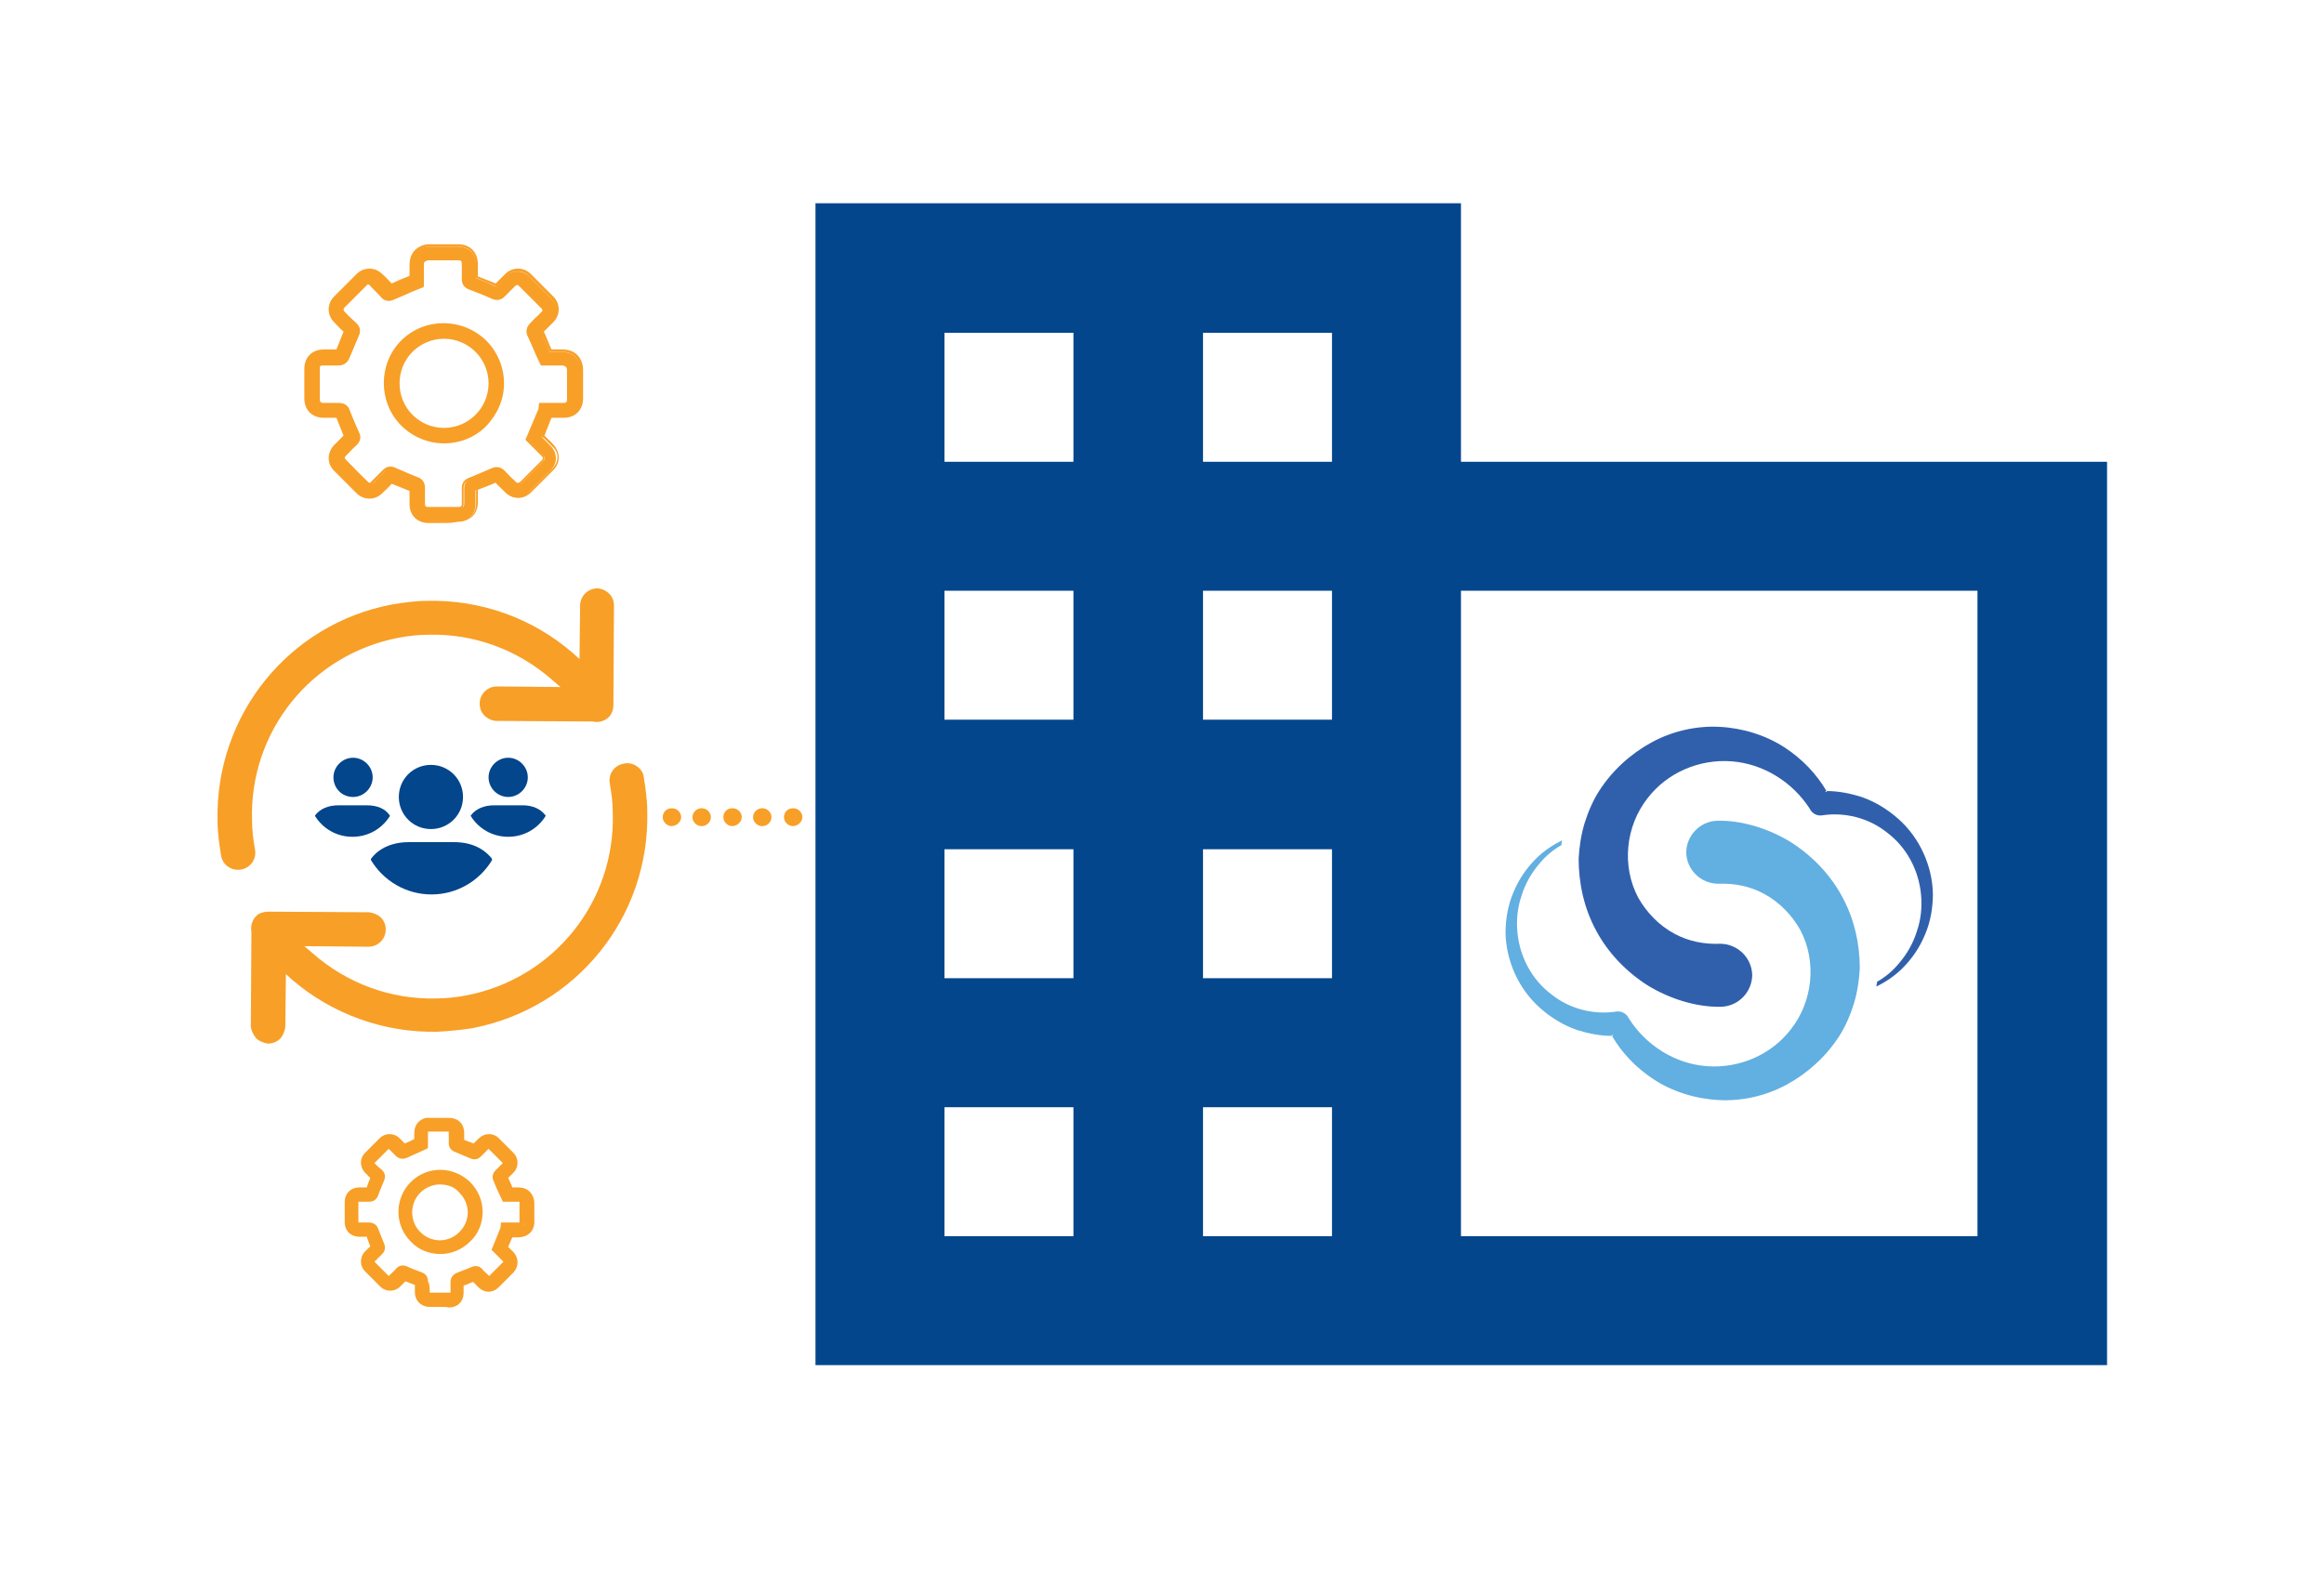 <?xml version="1.0" encoding="utf-8"?>
<!-- Generator: Adobe Illustrator 25.2.1, SVG Export Plug-In . SVG Version: 6.00 Build 0)  -->
<svg version="1.1" id="Layer_1" xmlns="http://www.w3.org/2000/svg" xmlns:xlink="http://www.w3.org/1999/xlink" x="0px" y="0px"
	 viewBox="0 0 391 264" style="enable-background:new 0 0 391 264;" xml:space="preserve">
<g>
	<g>
		<g>
			<g>
				<g>
					<path style="fill:#03468C;" d="M67.1,134.1c0-3,2.4-5.4,5.4-5.4c3,0,5.4,2.4,5.4,5.4c0,3-2.4,5.4-5.4,5.4
						C69.5,139.5,67.1,137.1,67.1,134.1z M76.4,141.7h-7.6c-2.8,0-5,1-6.3,2.7c-0.1,0.1-0.1,0.2-0.1,0.3c2.1,3.5,5.9,5.8,10.2,5.8
						c4.3,0,8.1-2.3,10.2-5.8c0-0.1-0.1-0.2-0.1-0.3C81.3,142.7,79.2,141.7,76.4,141.7z M85.5,134.1c1.8,0,3.3-1.5,3.3-3.3
						s-1.5-3.3-3.3-3.3s-3.3,1.5-3.3,3.3S83.7,134.1,85.5,134.1z M87.9,135.5h-4.7c-1.8,0-3.1,0.6-3.9,1.6c0,0-0.1,0.1-0.1,0.2
						c1.3,2.1,3.6,3.5,6.3,3.5s5-1.4,6.3-3.5c0-0.1,0-0.1-0.1-0.2C90.9,136.1,89.6,135.5,87.9,135.5z M59.4,134.1
						c1.8,0,3.3-1.5,3.3-3.3s-1.5-3.3-3.3-3.3c-1.8,0-3.3,1.5-3.3,3.3S57.5,134.1,59.4,134.1z M61.7,135.5h-4.7
						c-1.8,0-3.1,0.6-3.9,1.6c0,0-0.1,0.1-0.1,0.2c1.3,2.1,3.6,3.5,6.3,3.5c2.7,0,5-1.4,6.3-3.5c0-0.1,0-0.1-0.1-0.2
						C64.8,136.1,63.5,135.5,61.7,135.5z"/>
				</g>
			</g>
		</g>
	</g>
	<g>
		<g>
			<g>
				<path style="fill:#F89F27;" d="M74.6,87.7c-0.8,0-1.7,0-2.5,0c-1.8,0-3-1.2-3-3c0-0.9,0-1.7,0-2.3C68,82,66.9,81.5,65.9,81
					c-0.6,0.6-1.2,1.2-1.8,1.8c-1.1,1.1-2.8,1.1-3.9,0c-1.3-1.3-2.6-2.6-3.8-3.8c-1.1-1.1-1.1-2.8,0-3.9l0,0
					c0.6-0.6,1.1-1.1,1.7-1.7c-0.5-1.1-0.9-2.2-1.4-3.3c-0.8,0-1.6,0-2.3,0c-1.8,0-3-1.2-3-3c0-1.6,0-3.3,0-4.9c0-1.9,1.2-3,3.1-3.1
					c0.7,0,1.5,0,2.2,0c0.5-1.2,0.9-2.3,1.4-3.3c-0.6-0.6-1.2-1.2-1.8-1.8c-1.1-1.1-1.1-2.8,0-3.9c1.3-1.3,2.5-2.5,3.8-3.8
					c1.1-1.1,2.8-1.1,3.9,0c0.6,0.6,1.2,1.2,1.8,1.8c0.9-0.4,1.8-0.8,2.8-1.2l0.5-0.2c0,0,0-0.1,0-0.1c0-0.6,0-1.3,0-1.9
					c0-0.9,0.3-1.7,0.8-2.3c0.6-0.6,1.4-0.9,2.3-0.9c1,0,2.1,0,3.2,0c0.5,0,1.1,0,1.6,0c1.9,0,3.1,1.2,3.1,3.1l0,0.3
					c0,0.6,0,1.3,0,1.9c1.1,0.4,2.2,0.9,3.3,1.4c0.6-0.6,1.2-1.2,1.7-1.7c1.1-1.1,2.8-1.1,3.9,0c1.3,1.3,2.5,2.5,3.8,3.8
					c1.1,1.1,1.1,2.8,0,3.9c-0.2,0.2-0.5,0.5-0.7,0.7c-0.3,0.3-0.7,0.7-1,1c0.4,1,0.9,2,1.3,3l0.1,0.3c0,0,0.1,0,0.1,0
					c0.6,0,1.3,0,1.9,0c0.9,0,1.7,0.3,2.3,0.8c0.6,0.6,0.9,1.5,0.9,2.4c0,1,0,2.1,0,3.1c0,0.5,0,1.1,0,1.6c0,1.9-1.2,3.1-3.1,3.1
					l-2.1,0l-0.1,0.2l0,0l-1.3,3.1l0.1,0.1c0.5,0.5,1,1,1.5,1.5c1.1,1.2,1.1,2.8,0,4c-1.2,1.2-2.5,2.5-3.7,3.7c-1.2,1.2-2.9,1.2-4,0
					l-0.3-0.3c-0.5-0.5-0.9-0.9-1.4-1.4c-1.2,0.5-2.3,1-3.3,1.4c0,0.7,0,1.5,0,2.3c0,1.8-1.2,3-3,3C76.4,87.7,75.5,87.7,74.6,87.7z
					 M65.7,78.8c0.2,0,0.5,0.1,0.7,0.2c1.2,0.5,2.5,1.1,3.8,1.6c0.7,0.3,1.1,0.8,1.1,1.5c0,0.8,0,1.6,0,2.6c0,0.6,0.3,0.9,0.9,0.9
					c1.7,0,3.4,0,5,0c0.6,0,0.9-0.2,0.9-0.9c0-1,0-1.8,0-2.6c0-0.5,0.2-1.2,1-1.5c1-0.4,2.4-1,3.8-1.6c0.7-0.3,1.4-0.2,1.9,0.4
					c0.5,0.5,1.1,1.1,1.6,1.6l0.3,0.3c0.3,0.3,0.7,0.3,1,0c1.2-1.2,2.5-2.5,3.7-3.7c0.2-0.2,0.4-0.6,0-1c-0.5-0.5-1-1-1.5-1.5
					l-1.2-1.2l2.1-5.1l0.1-0.8l3.8,0c0.7,0,1-0.2,1-1c0-0.5,0-1.1,0-1.6c0-1,0-2.1,0-3.2c0-0.3-0.1-0.6-0.3-0.8
					c-0.2-0.2-0.4-0.3-0.7-0.2c-0.7,0-1.4,0-2,0c-0.3,0-0.5,0-0.7,0l-0.7,0l-0.7-1.6c-0.5-1.2-1-2.3-1.5-3.4c-0.2-0.6,0-1.3,0.3-1.6
					c0.4-0.5,0.9-0.9,1.3-1.3c0.2-0.2,0.5-0.5,0.7-0.7c0.3-0.3,0.3-0.6,0-0.9c-1.3-1.3-2.5-2.5-3.8-3.8c-0.3-0.3-0.6-0.3-0.9,0
					c-0.7,0.7-1.3,1.3-2,2c-0.3,0.4-0.9,0.7-1.8,0.3c-1.3-0.6-2.6-1.1-3.9-1.6c-0.9-0.3-1-1-1-1.5c0-0.8,0-1.5,0-2.3l0-0.3
					c0-0.8-0.2-1-1-1c-0.5,0-1,0-1.6,0c-1.1,0-2.2,0-3.2,0c-0.3,0-0.6,0.1-0.7,0.3c-0.2,0.2-0.2,0.4-0.2,0.7c0,0.7,0,1.4,0,2
					c0,0.3,0,0.5,0,0.8l0,0.7l-1.8,0.8c-1,0.4-2,0.9-3,1.3c-0.7,0.3-1.4,0.2-1.9-0.3c-0.6-0.7-1.3-1.3-1.9-2c-0.3-0.3-0.6-0.3-0.9,0
					c-1.3,1.3-2.5,2.5-3.8,3.8c-0.3,0.3-0.3,0.6,0,0.9c0.6,0.7,1.3,1.3,2,2c0.6,0.5,0.7,1.2,0.4,1.9c-0.5,1.2-1,2.4-1.6,3.8
					c-0.2,0.5-0.6,1.1-1.6,1c-0.8,0-1.7,0-2.5,0c-0.7,0-0.9,0.2-0.9,0.9c0,1.6,0,3.3,0,4.9c0,0.7,0.2,0.9,0.9,0.9c0.8,0,1.7,0,2.6,0
					c0.5,0,1.2,0.2,1.5,1.1c0.5,1.3,1,2.5,1.6,3.8c0.3,0.7,0.2,1.3-0.3,1.8c-0.7,0.6-1.3,1.3-1.9,1.9l0,0c-0.3,0.3-0.3,0.6,0,0.9
					c1.3,1.3,2.5,2.6,3.8,3.8c0.3,0.3,0.6,0.3,0.9,0c0.7-0.7,1.3-1.3,2-2C64.9,79,65.3,78.8,65.7,78.8z M91,55.3
					C91,55.3,91,55.3,91,55.3C91,55.3,91,55.3,91,55.3z M74.7,74.4C74.7,74.4,74.7,74.4,74.7,74.4c-2.6,0-5.1-1-7-2.9
					c-3.8-3.8-3.8-10.1,0-14c3.8-3.8,10.1-3.8,13.9,0c1.9,1.9,2.9,4.4,2.9,7c0,2.6-1,5.1-2.9,7C79.8,73.4,77.3,74.4,74.7,74.4z
					 M74.7,56.8c-2,0-3.9,0.7-5.4,2.2c-3,3-3,7.9,0,11c1.5,1.5,3.4,2.3,5.5,2.3c0,0,0,0,0,0c2.1,0,4-0.8,5.5-2.3
					c1.5-1.5,2.3-3.4,2.3-5.5c0-2.1-0.8-4-2.3-5.5l0,0C78.6,57.5,76.7,56.8,74.7,56.8z"/>
				<path style="fill:#F89F27;" d="M74.6,88c-0.8,0-1.7,0-2.5,0c-1.9,0-3.2-1.3-3.2-3.2c0-0.8,0-1.5,0-2.2c-1-0.4-2-0.8-3-1.2
					c-0.5,0.6-1.1,1.1-1.6,1.6c-1.2,1.2-3.1,1.2-4.3,0c-1.3-1.3-2.6-2.6-3.8-3.8c-1.2-1.2-1.2-3,0-4.3l0,0c0.5-0.5,1.1-1.1,1.6-1.6
					c-0.4-1-0.8-2-1.2-3c-0.8,0-1.5,0-2.1,0c-2,0-3.3-1.3-3.3-3.3c0-1.6,0-3.3,0-4.9c0-2,1.3-3.3,3.3-3.3c0.7,0,1.4,0,2.1,0
					c0.4-1,0.8-2,1.2-3c-0.6-0.5-1.1-1.1-1.6-1.6c-1.2-1.2-1.2-3.1,0-4.3c1.3-1.3,2.5-2.5,3.8-3.8c1.2-1.2,3.1-1.2,4.3,0
					c0.6,0.5,1.1,1.1,1.6,1.6c0.9-0.4,1.7-0.8,2.6-1.1l0.4-0.2c0-0.6,0-1.2,0-1.8c0-1,0.3-1.9,0.9-2.5c0.7-0.7,1.6-1,2.5-1
					c1,0,2.1,0,3.1,0c0.5,0,1.1,0,1.6,0c2.1,0,3.4,1.3,3.4,3.4l0,0.3c0,0.6,0,1.2,0,1.7c1,0.4,2,0.8,3,1.2c0.5-0.5,1.1-1.1,1.6-1.6
					c1.2-1.2,3.1-1.2,4.3,0c1.3,1.3,2.5,2.5,3.8,3.8c1.2,1.2,1.2,3.1,0,4.3c-0.2,0.2-0.5,0.5-0.7,0.7c-0.3,0.3-0.6,0.6-0.9,0.9
					c0.4,0.8,0.7,1.7,1.1,2.6l0.2,0.4c0.6,0,1.2,0,1.8,0c1,0,1.9,0.3,2.5,0.9c0.7,0.7,1,1.6,1,2.6c0,1,0,2,0,3c0,0.6,0,1.1,0,1.7
					c0,2-1.3,3.3-3.3,3.3l-2,0l-0.1,0.2l0,0l-1.1,2.8l0.1,0.1c0.5,0.5,1,0.9,1.4,1.4c1.2,1.3,1.2,3.1,0,4.3
					c-1.2,1.2-2.5,2.5-3.7,3.7c-1.3,1.3-3.1,1.3-4.4,0l-0.3-0.3c-0.4-0.4-0.9-0.8-1.3-1.3c-1.1,0.5-2.2,0.9-3,1.2c0,0.7,0,1.4,0,2.1
					c0,2-1.3,3.2-3.2,3.2C76.4,88,75.5,88,74.6,88z M65.8,80.8l0.2,0.1c1.1,0.5,2.2,0.9,3.3,1.4l0.2,0.1l0,0.2c0,0.7,0,1.4,0,2.3
					c0,1.6,1.1,2.7,2.7,2.7c1.7,0,3.4,0,5.1,0c1.7,0,2.7-1.1,2.8-2.8c0-0.8,0-1.6,0-2.3l0-0.2l0.2-0.1c0.8-0.3,2-0.8,3.3-1.4
					l0.2-0.1l0.1,0.1c0.5,0.5,0.9,0.9,1.4,1.4l0.3,0.3c1.1,1.1,2.6,1.1,3.7,0c1.2-1.2,2.5-2.5,3.7-3.7c1-1.1,1.1-2.6,0-3.6
					c-0.5-0.5-1-1-1.4-1.4L91,73.4l1.4-3.5l0,0l0.1-0.2l2.3,0c1.8,0,2.8-1.1,2.8-2.8c0-0.5,0-1.1,0-1.6c0-1.1,0-2.1,0-3.1
					c0-0.9-0.3-1.6-0.8-2.2c-0.6-0.5-1.3-0.8-2.1-0.8c-0.7,0-1.3,0-1.9,0l-0.2,0l-0.1-0.1l-0.3-0.6c-0.4-0.9-0.8-1.8-1.2-2.7
					l-0.1-0.2l0.1-0.1c0.3-0.3,0.7-0.7,1-1c0.2-0.2,0.5-0.5,0.7-0.7c1-1,1-2.6,0-3.6c-1.3-1.3-2.5-2.5-3.8-3.8c-1-1-2.6-1-3.6,0
					c-0.6,0.6-1.2,1.2-1.7,1.7l-0.1,0.1l-0.2-0.1c-1.1-0.5-2.2-0.9-3.3-1.4L80,46.8l0-0.2c0-0.6,0-1.3,0-1.9l0-0.3
					c0-1.8-1.1-2.9-2.9-2.9c-0.5,0-1.1,0-1.6,0c-1,0-2.1,0-3.2,0c-0.8,0-1.6,0.3-2.2,0.8c-0.5,0.6-0.8,1.3-0.8,2.1
					c0,0.6,0,1.3,0,1.9l0,0.3L68.7,47c-1,0.4-1.9,0.8-2.8,1.2l-0.2,0.1l-0.1-0.1c-0.6-0.6-1.2-1.2-1.8-1.8c-1-1-2.6-1-3.5,0
					c-1.3,1.3-2.5,2.5-3.8,3.8c-1,1-1,2.6,0,3.6c0.6,0.6,1.2,1.2,1.8,1.7l0.1,0.1l-0.1,0.2c-0.5,1-0.9,2.1-1.3,3.3L57,59.2l-0.2,0
					c-0.7,0-1.5,0-2.2,0c-1.8,0-2.8,1.1-2.8,2.8c0,1.6,0,3.3,0,4.9c0,1.7,1.1,2.8,2.8,2.8c0.7,0,1.5,0,2.3,0l0.2,0l0.1,0.2
					c0.4,1.1,0.9,2.2,1.3,3.3l0.1,0.2l-0.1,0.1c-0.6,0.6-1.1,1.1-1.7,1.7l0,0c-1,1-1,2.5,0,3.6c1.3,1.3,2.6,2.6,3.8,3.8
					c1,1,2.5,1,3.5,0c0.6-0.6,1.2-1.2,1.8-1.8L65.8,80.8z M92.8,59L92.8,59L92.8,59L92.8,59z M74.6,85.8c-0.8,0-1.6,0-2.5,0
					c-0.7,0-1.1-0.4-1.1-1.1c0-1,0-1.9,0-2.7c0-0.6-0.3-1.1-0.9-1.3c-1.3-0.5-2.6-1-3.8-1.6c-0.6-0.3-1.1-0.2-1.6,0.3
					c-0.7,0.7-1.3,1.3-2,2c-0.4,0.4-0.9,0.4-1.2,0c-1.3-1.3-2.6-2.5-3.8-3.8c-0.4-0.4-0.4-0.9,0-1.2l0,0c0.6-0.7,1.3-1.3,2-1.9
					c0.5-0.4,0.5-0.9,0.3-1.6c-0.6-1.3-1.1-2.5-1.6-3.8c-0.2-0.6-0.7-0.9-1.3-0.9c-0.9,0-1.9,0-2.6,0c-0.8,0-1.1-0.3-1.2-1.2
					c0-1.6,0-3.3,0-4.9c0-0.8,0.3-1.2,1.2-1.2c0.9,0,1.7,0,2.6,0c0.6,0,1.1-0.3,1.3-0.9c0.5-1.4,1-2.6,1.6-3.8
					c0.3-0.6,0.2-1.1-0.3-1.6c-0.7-0.6-1.3-1.3-2-2c-0.4-0.4-0.4-0.9,0-1.3c1.3-1.3,2.5-2.5,3.8-3.8c0.4-0.4,0.9-0.4,1.2,0
					c0.7,0.6,1.3,1.3,2,2c0.5,0.5,1,0.6,1.7,0.3c1-0.4,1.9-0.9,2.9-1.3l1.7-0.7l0-0.5c0-0.2,0-0.5,0-0.8c0-0.6,0-1.3,0-2
					c0-0.4,0.1-0.7,0.3-0.9c0.2-0.2,0.6-0.3,0.9-0.3c1.1,0,2.2,0,3.2,0c0.5,0,1.1,0,1.6,0c0.9,0,1.2,0.3,1.2,1.2l0,0.3
					c0,0.8,0,1.5,0,2.3c0,0.6,0.3,1,0.9,1.3c1.3,0.5,2.6,1,3.9,1.6c0.6,0.3,1.1,0.2,1.5-0.3c0.6-0.7,1.3-1.3,1.9-1.9l0.1-0.1
					c0.4-0.4,0.9-0.4,1.3,0c1.3,1.3,2.5,2.5,3.8,3.8c0.4,0.4,0.4,0.9,0,1.3c-0.2,0.2-0.4,0.4-0.6,0.6l-0.1,0.1
					c-0.4,0.4-0.8,0.8-1.3,1.3c-0.3,0.3-0.5,0.9-0.3,1.4c0.5,1.1,1,2.3,1.5,3.4l0.6,1.4l0.5,0l0.7,0c0.6,0,1.3,0,2,0
					c0.4,0,0.7,0.1,0.9,0.3c0.2,0.2,0.4,0.6,0.3,1c0,1.1,0,2.1,0,3.1l0,0.2c0,0.5,0,0.9,0,1.4c0,0.9-0.3,1.2-1.2,1.2l-3.6,0
					l-0.1,0.7l-2.1,5l1.1,1.1c0.5,0.5,0.9,0.9,1.4,1.4c0.4,0.4,0.4,0.9,0,1.3c-1.2,1.2-2.5,2.5-3.7,3.7c-0.4,0.4-0.9,0.4-1.4,0
					l-0.3-0.3c-0.6-0.6-1.1-1.1-1.6-1.6c-0.5-0.5-1-0.6-1.6-0.3c-1.4,0.6-2.8,1.2-3.8,1.6c-0.6,0.2-0.9,0.7-0.9,1.3
					c0,0.8,0,1.7,0,2.7c0,0.8-0.4,1.1-1.1,1.1C76.3,85.8,75.5,85.8,74.6,85.8z M65.7,78.5c0.3,0,0.6,0.1,0.8,0.2
					c1.2,0.5,2.5,1.1,3.8,1.6c0.8,0.3,1.2,0.9,1.2,1.8c0,0.8,0,1.6,0,2.6c0,0.5,0.1,0.6,0.6,0.6c1.7,0,3.3,0,5,0
					c0.5,0,0.6-0.1,0.6-0.6c0-1,0-1.8,0-2.6c0-0.8,0.4-1.4,1.2-1.7c1-0.4,2.4-1,3.8-1.6c0.8-0.4,1.6-0.2,2.2,0.4
					c0.5,0.5,1,1.1,1.6,1.6l0.3,0.3c0.2,0.2,0.4,0.2,0.7,0c1.2-1.2,2.5-2.5,3.7-3.7c0.2-0.2,0.2-0.4,0-0.6c-0.5-0.5-1-1-1.4-1.4
					l-1.4-1.4l2.2-5.2l0.1-1l4,0c0.6,0,0.7-0.1,0.7-0.7c0-0.5,0-0.9,0-1.4l0-0.2c0-1.1,0-2.1,0-3.2c0-0.3-0.1-0.5-0.2-0.6
					c-0.2-0.1-0.4-0.2-0.5-0.2c-0.7,0-1.4,0-2.1,0l-0.7,0l-0.9,0l-0.8-1.7c-0.5-1.2-1-2.3-1.5-3.4c-0.3-0.7,0-1.5,0.4-1.9
					c0.4-0.4,0.8-0.9,1.3-1.3l0.1-0.1c0.2-0.2,0.4-0.4,0.6-0.6c0.3-0.3,0.1-0.5,0-0.6c-1.3-1.3-2.5-2.5-3.8-3.8
					c-0.2-0.2-0.4-0.2-0.6,0L86.8,48c-0.6,0.6-1.3,1.3-1.9,1.9c-0.6,0.6-1.3,0.7-2.1,0.4c-1.3-0.6-2.6-1.1-3.9-1.6
					c-0.8-0.3-1.2-0.9-1.2-1.7c0-0.7,0-1.5,0-2.2l0-0.3c0-0.6-0.1-0.7-0.7-0.7c-0.5,0-1,0-1.6,0c-1.1,0-2.2,0-3.3,0
					c-0.2,0-0.4,0.1-0.6,0.2c-0.2,0.2-0.2,0.4-0.2,0.5c0,0.7,0,1.4,0,2.1c0,0.3,0,0.5,0,0.8l0,0.9l-2,0.8c-1.1,0.5-2,0.9-3,1.3
					c-0.8,0.4-1.6,0.3-2.2-0.4c-0.6-0.7-1.3-1.3-1.9-2c-0.2-0.2-0.4-0.2-0.5,0c-1.3,1.3-2.5,2.5-3.8,3.8c-0.2,0.2-0.2,0.4,0,0.6
					c0.6,0.7,1.3,1.3,2,1.9c0.6,0.6,0.8,1.4,0.4,2.2c-0.5,1.2-1,2.4-1.6,3.8c-0.3,0.8-0.9,1.2-1.8,1.2c-0.8,0-1.7,0-2.5,0
					c-0.6,0-0.7,0.1-0.7,0.7c0,1.6,0,3.3,0,4.9c0,0.5,0.1,0.7,0.7,0.7c0.7,0,1.7,0,2.6,0c0.8,0,1.5,0.4,1.8,1.2
					c0.5,1.3,1,2.5,1.6,3.8c0.4,0.8,0.2,1.5-0.4,2.1c-0.7,0.6-1.3,1.3-1.9,1.9l0,0c-0.1,0.1-0.2,0.3,0,0.5c1.3,1.3,2.5,2.6,3.8,3.8
					c0.2,0.2,0.4,0.2,0.5,0c0.7-0.7,1.3-1.3,2-2C64.8,78.7,65.2,78.5,65.7,78.5z M74.7,74.6L74.7,74.6c-2.7,0-5.3-1.1-7.2-3
					c-3.9-3.9-3.9-10.4,0-14.3c3.9-3.9,10.3-3.9,14.3,0c1.9,1.9,3,4.5,3,7.2c0,2.7-1.1,5.2-3,7.2C79.9,73.6,77.4,74.6,74.7,74.6z
					 M74.7,54.9c-2.5,0-4.9,0.9-6.8,2.8c-3.8,3.8-3.8,9.9,0,13.6c1.8,1.8,4.2,2.8,6.8,2.8l0,0.2v-0.2c2.6,0,5-1,6.8-2.8
					c1.8-1.8,2.8-4.2,2.8-6.8c0-2.6-1-5-2.8-6.8C79.6,55.8,77.1,54.9,74.7,54.9z M74.7,72.5c-2.1,0-4.2-0.8-5.7-2.4
					c-3.1-3.1-3.1-8.2,0-11.3c1.5-1.5,3.5-2.3,5.6-2.3c2.1,0,4.1,0.8,5.7,2.3c1.5,1.5,2.4,3.5,2.4,5.7c0,2.1-0.8,4.1-2.3,5.7
					C78.8,71.7,76.8,72.5,74.7,72.5z M74.7,57c-2,0-3.9,0.8-5.3,2.2c-2.9,2.9-2.9,7.7,0,10.6c1.4,1.4,3.3,2.2,5.3,2.2
					c2,0,3.9-0.8,5.3-2.2c1.4-1.4,2.2-3.3,2.2-5.3c0-2-0.8-3.9-2.2-5.3C78.6,57.8,76.7,57,74.7,57z M90.8,55.4l0.5-0.2l0,0
					L90.8,55.4z"/>
			</g>
		</g>
	</g>
	<path style="fill:#F89F27;" d="M43.1,174.7c0.5,0.5,1.3,0.8,2,0.9c0.7,0,1.5-0.3,2-0.8c0.5-0.5,0.8-1.3,0.9-2l0.1-8.9l1.1,1
		c6.8,5.8,15.5,8.9,24.4,8.7c2-0.1,4-0.3,5.9-0.6c17.5-3.4,29.8-18.7,29.4-36.4c0-2-0.3-4-0.6-5.9c-0.1-0.8-0.6-1.4-1.2-1.8
		c-0.6-0.4-1.4-0.6-2.2-0.4c-1.6,0.3-2.6,1.8-2.3,3.4c0.3,1.6,0.5,3.3,0.5,5c0.4,14.9-10,27.8-24.7,30.6c-1.6,0.3-3.3,0.5-5,0.5
		c0,0,0,0,0,0c-7.6,0.2-15-2.5-20.8-7.6l-1.4-1.2l10.8,0.1c1.6,0,2.9-1.3,2.9-2.9c0-0.8-0.3-1.5-0.8-2c-0.5-0.5-1.3-0.8-2-0.9
		l-16.8-0.1l0,0c0,0,0,0-0.1,0c-0.8,0-1.3,0.2-1.7,0.4c-1,0.7-1.4,1.9-1.2,3l0,0.1l-0.1,15.9C42.3,173.4,42.6,174.1,43.1,174.7z"/>
	<g>
		<g>
			<g>
				<path style="fill:#03468C;" d="M245.8,77.7V34.2H137.2v195.5h217.3V77.7H245.8z M180.6,208h-21.7v-21.7h21.7V208z M180.6,164.6
					h-21.7v-21.7h21.7V164.6z M180.6,121.1h-21.7V99.4h21.7V121.1z M180.6,77.7h-21.7V56h21.7V77.7z M224.1,208h-21.7v-21.7h21.7
					V208z M224.1,164.6h-21.7v-21.7h21.7V164.6z M224.1,121.1h-21.7V99.4h21.7V121.1z M224.1,77.7h-21.7V56h21.7V77.7z M332.7,208
					h-86.9v-13.5h0v-82.4h0V99.4h86.9V208z"/>
			</g>
		</g>
	</g>
	<g>
		<path style="fill:#62AFE1;" d="M310,151c-2-3.8-5.1-7-8.7-9.3c-3.6-2.2-8.1-3.7-12.4-3.6c-2.9,0.1-5.2,2.5-5.2,5.4
			c0.1,2.9,2.5,5.2,5.4,5.2c2.7-0.1,5.3,0.4,7.7,1.7c2.6,1.4,4.7,3.6,6.1,6.1c2.8,5.3,2.1,12-1.6,16.7c-3.3,4.3-8.7,6.6-14.1,6.2
			c-5.4-0.4-10.3-3.5-13.2-8.1l-0.1-0.2c-0.4-0.6-1.1-1-1.9-0.9c-3.8,0.6-7.9-0.4-11-2.9c-3.2-2.4-5.3-6.2-5.7-10.4
			c-0.2-2.1,0-4.2,0.7-6.2c0.6-2,1.7-3.9,3.1-5.5c1-1.2,2.2-2.2,3.6-3c0-0.3,0.1-0.5,0.1-0.8c-1.6,0.8-3.1,1.8-4.4,3.1
			c-1.6,1.6-2.9,3.5-3.8,5.7c-0.9,2.1-1.3,4.5-1.3,6.8c0.1,4.7,2.2,9.4,5.8,12.6c1.8,1.6,3.9,2.9,6.2,3.7c1.9,0.6,3.9,1,5.9,1
			c-0.2-0.4,0.5,0,0,0c1.7,2.9,4.1,5.4,7,7.3c3.2,2.1,7.1,3.3,11,3.5c3.9,0.2,7.9-0.7,11.4-2.6c3.5-1.9,6.6-4.7,8.8-8.1
			c1.1-1.7,1.9-3.6,2.5-5.5c0.6-2,0.9-4,1-6C312.9,158.9,312,154.7,310,151C308,147.3,312,154.7,310,151
			C308,147.3,312,154.7,310,151z"/>
		<path style="fill:#3060AC;" d="M268.5,156.5c2,3.8,5.1,7,8.7,9.3c3.6,2.2,8.1,3.7,12.4,3.6c2.9-0.1,5.2-2.5,5.2-5.4
			c-0.1-2.9-2.5-5.2-5.4-5.2c-2.7,0.1-5.3-0.4-7.7-1.7c-2.6-1.4-4.7-3.6-6.1-6.1c-2.8-5.3-2.1-12,1.6-16.7c3.3-4.3,8.7-6.6,14.1-6.2
			c5.4,0.4,10.3,3.5,13.2,8l0.1,0.2c0.4,0.6,1.1,1,1.9,0.9c3.8-0.6,7.9,0.4,11,2.9c3.2,2.4,5.3,6.2,5.7,10.4c0.2,2.1,0,4.2-0.7,6.2
			c-0.6,2-1.7,3.9-3.1,5.5c-1,1.2-2.2,2.2-3.6,3c0,0.3-0.1,0.5-0.1,0.8c1.6-0.8,3.1-1.8,4.4-3.1c1.6-1.6,2.9-3.5,3.8-5.7
			c0.9-2.1,1.3-4.5,1.3-6.8c-0.1-4.7-2.2-9.4-5.8-12.6c-1.8-1.6-3.9-2.9-6.2-3.7c-1.9-0.6-3.9-1-5.9-1c0.2,0.4-0.5,0,0,0
			c-1.7-2.9-4.1-5.4-7-7.3c-3.2-2.1-7.1-3.3-11-3.5c-3.9-0.2-7.9,0.7-11.4,2.6c-3.5,1.9-6.6,4.7-8.8,8.1c-1.1,1.7-1.9,3.6-2.5,5.5
			c-0.6,2-0.9,4-1,6C265.6,148.6,266.5,152.8,268.5,156.5C270.5,160.2,266.5,152.8,268.5,156.5C270.5,160.2,266.5,152.8,268.5,156.5
			z"/>
	</g>
	<path style="fill:#F89F27;" d="M103.2,118.6l0-0.1l0.1-16.6c0-0.8-0.3-1.5-0.8-2c-0.5-0.5-1.3-0.9-2-0.9c-1.6,0-2.9,1.3-2.9,2.9
		l-0.1,9l-1.1-1c-6.8-5.9-15.5-9-24.5-8.8c0,0,0,0,0,0c-2,0-4,0.3-5.9,0.6c-17.5,3.3-29.8,18.7-29.4,36.4c0,2,0.3,4,0.6,5.9
		c0.3,1.6,1.8,2.6,3.4,2.3c1.6-0.3,2.6-1.8,2.3-3.4c-0.3-1.6-0.5-3.3-0.5-5c-0.4-14.9,10-27.8,24.7-30.6c1.6-0.3,3.3-0.5,5-0.5
		c0,0,0,0,0,0c7.6-0.2,15,2.5,20.8,7.6l1.4,1.2l-10.7-0.1c-1.6,0-2.9,1.3-2.9,2.9c0,0.8,0.3,1.5,0.8,2c0.5,0.5,1.3,0.9,2,0.9
		l16.2,0.1c0.9,0.2,1.7,0,2.3-0.4C102.8,120.5,103.2,119.6,103.2,118.6z"/>
	<g>
		<g>
			<g>
				<path style="fill:#F89F27;" d="M74,219.4c-0.6,0-1.1,0-1.7,0c-1.2,0-2-0.8-2-2c0-0.6,0-1.1,0-1.6c-0.7-0.3-1.5-0.6-2.2-0.9
					c-0.4,0.4-0.8,0.8-1.2,1.2c-0.7,0.7-1.9,0.7-2.6,0c-0.9-0.8-1.7-1.7-2.6-2.6c-0.7-0.7-0.7-1.9,0-2.6l0,0
					c0.4-0.4,0.8-0.8,1.1-1.1c-0.3-0.7-0.6-1.5-0.9-2.2c-0.5,0-1.1,0-1.5,0c-1.2,0-2-0.8-2-2c0-1.1,0-2.2,0-3.3c0-1.2,0.8-2,2-2
					c0.5,0,1,0,1.5,0c0.3-0.8,0.6-1.5,0.9-2.2c-0.4-0.4-0.8-0.8-1.2-1.2c-0.7-0.7-0.7-1.9,0-2.6c0.8-0.8,1.7-1.7,2.5-2.5
					c0.7-0.7,1.9-0.7,2.6,0c0.4,0.4,0.8,0.8,1.2,1.2c0.6-0.3,1.2-0.5,1.9-0.8l0.3-0.1c0,0,0,0,0-0.1c0-0.4,0-0.8,0-1.3
					c0-0.6,0.2-1.1,0.6-1.5c0.4-0.4,1-0.6,1.6-0.6c0.7,0,1.4,0,2.1,0c0.4,0,0.7,0,1.1,0c1.3,0,2.1,0.8,2.1,2.1l0,0.2
					c0,0.4,0,0.9,0,1.3c0.7,0.3,1.5,0.6,2.2,0.9c0.4-0.4,0.8-0.8,1.2-1.2c0.8-0.7,1.9-0.7,2.6,0c0.8,0.8,1.7,1.7,2.5,2.5
					c0.7,0.7,0.7,1.9,0,2.6c-0.2,0.2-0.3,0.3-0.5,0.5c-0.2,0.2-0.5,0.5-0.7,0.7c0.3,0.7,0.6,1.3,0.9,2l0.1,0.2c0,0,0,0,0.1,0
					c0.4,0,0.8,0,1.3,0c0.6,0,1.2,0.2,1.6,0.6c0.4,0.4,0.6,1,0.6,1.6c0,0.7,0,1.4,0,2.1c0,0.4,0,0.7,0,1.1c0,1.3-0.8,2-2.1,2.1
					l-1.4,0l-0.1,0.1l0,0l-0.9,2.1l0.1,0.1c0.3,0.3,0.7,0.7,1,1c0.8,0.8,0.8,1.9,0,2.7c-0.8,0.8-1.7,1.7-2.5,2.5
					c-0.8,0.8-1.9,0.8-2.7,0l-0.2-0.2c-0.3-0.3-0.6-0.6-0.9-0.9c-0.8,0.3-1.6,0.7-2.2,0.9c0,0.5,0,1,0,1.5c0,1.2-0.8,2-2,2
					C75.2,219.4,74.6,219.4,74,219.4z M68.1,213.4c0.2,0,0.3,0,0.5,0.1c0.8,0.4,1.7,0.7,2.5,1c0.5,0.2,0.7,0.5,0.7,1
					c0,0.5,0,1.1,0,1.8c0,0.4,0.2,0.6,0.6,0.6c1.1,0,2.2,0,3.4,0c0.4,0,0.6-0.2,0.6-0.6c0-0.7,0-1.2,0-1.8c0-0.3,0.1-0.8,0.7-1
					c0.7-0.3,1.6-0.6,2.5-1c0.5-0.2,0.9-0.1,1.3,0.2c0.3,0.4,0.7,0.7,1.1,1.1l0.2,0.2c0.2,0.2,0.4,0.2,0.7,0
					c0.8-0.8,1.7-1.7,2.5-2.5c0.1-0.1,0.3-0.4,0-0.6c-0.3-0.3-0.7-0.7-1-1l-0.8-0.8l1.4-3.4l0.1-0.5l2.5,0c0.5,0,0.6-0.2,0.6-0.6
					c0-0.4,0-0.7,0-1.1c0-0.7,0-1.4,0-2.1c0-0.2-0.1-0.4-0.2-0.5c-0.1-0.1-0.3-0.2-0.5-0.2c-0.5,0-0.9,0-1.4,0c-0.2,0-0.3,0-0.5,0
					l-0.5,0l-0.5-1c-0.4-0.8-0.7-1.5-1-2.3c-0.2-0.4,0-0.9,0.2-1.1c0.3-0.3,0.6-0.6,0.9-0.9c0.2-0.2,0.3-0.3,0.5-0.5
					c0.2-0.2,0.2-0.4,0-0.6c-0.8-0.8-1.7-1.7-2.5-2.5c-0.2-0.2-0.4-0.2-0.6,0c-0.4,0.4-0.9,0.9-1.3,1.3c-0.2,0.2-0.6,0.5-1.2,0.2
					c-0.9-0.4-1.7-0.7-2.6-1.1c-0.6-0.2-0.7-0.7-0.7-1c0-0.5,0-1,0-1.5l0-0.2c0-0.5-0.1-0.7-0.7-0.7c-0.3,0-0.7,0-1,0
					c-0.7,0-1.4,0-2.2,0c-0.2,0-0.4,0.1-0.5,0.2c-0.1,0.1-0.2,0.3-0.2,0.5c0,0.5,0,0.9,0,1.4c0,0.2,0,0.3,0,0.5l0,0.5l-1.2,0.5
					c-0.7,0.3-1.3,0.6-2,0.9c-0.5,0.2-0.9,0.2-1.3-0.2c-0.4-0.4-0.9-0.9-1.3-1.3c-0.2-0.2-0.4-0.2-0.6,0c-0.8,0.8-1.7,1.7-2.5,2.5
					c-0.2,0.2-0.2,0.4,0,0.6c0.4,0.4,0.9,0.9,1.3,1.3c0.4,0.4,0.4,0.8,0.2,1.3c-0.3,0.8-0.7,1.6-1,2.5c-0.1,0.3-0.4,0.7-1,0.7
					c-0.6,0-1.1,0-1.7,0c-0.5,0-0.6,0.2-0.6,0.6c0,1.1,0,2.2,0,3.3c0,0.5,0.2,0.6,0.6,0.6c0.5,0,1.1,0,1.7,0c0.3,0,0.8,0.1,1,0.7
					c0.3,0.8,0.7,1.7,1,2.5c0.2,0.5,0.1,0.9-0.2,1.2c-0.4,0.4-0.9,0.9-1.3,1.3l0,0c-0.2,0.2-0.2,0.4,0,0.6c0.8,0.9,1.7,1.7,2.6,2.6
					c0.2,0.2,0.4,0.2,0.6,0c0.4-0.4,0.9-0.9,1.3-1.3C67.5,213.5,67.8,213.4,68.1,213.4z M85,197.8C85,197.8,85,197.8,85,197.8
					C85,197.8,85,197.8,85,197.8z M74.1,210.5C74.1,210.5,74,210.5,74.1,210.5c-1.8,0-3.4-0.7-4.7-1.9c-2.6-2.6-2.6-6.7,0-9.3
					c2.6-2.6,6.7-2.6,9.3,0c1.2,1.2,1.9,2.9,1.9,4.7c0,1.8-0.7,3.4-1.9,4.7C77.5,209.8,75.8,210.5,74.1,210.5z M74,198.8
					c-1.3,0-2.6,0.5-3.6,1.5c-2,2-2,5.3,0,7.3c1,1,2.3,1.5,3.7,1.5c0,0,0,0,0,0c1.4,0,2.7-0.5,3.6-1.5c1-1,1.5-2.3,1.5-3.7
					c0-1.4-0.5-2.7-1.5-3.7l0,0C76.7,199.3,75.4,198.8,74,198.8z"/>
				<path style="fill:#F89F27;" d="M74,219.9c-0.6,0-1.1,0-1.7,0c-1.4,0-2.5-1-2.5-2.5c0-0.5,0-0.9,0-1.2c-0.5-0.2-1.1-0.4-1.6-0.6
					c-0.3,0.3-0.6,0.6-0.9,0.9c-0.9,0.9-2.4,0.9-3.3,0c-0.9-0.9-1.7-1.7-2.6-2.6c-0.9-0.9-0.9-2.4,0-3.3l0.1-0.1
					c0.3-0.3,0.6-0.6,0.8-0.8c-0.2-0.5-0.4-1-0.6-1.6c-0.4,0-0.8,0-1.2,0c-1.5,0-2.5-1-2.5-2.5c0-1.1,0-2.2,0-3.3
					c0-1.5,1-2.5,2.5-2.5c0.4,0,0.8,0,1.2,0c0.2-0.6,0.4-1.1,0.6-1.6c-0.3-0.3-0.6-0.6-0.9-0.9c-0.9-1-0.9-2.4,0-3.3
					c0.8-0.8,1.7-1.7,2.5-2.5c0.9-0.9,2.4-0.9,3.3,0c0.3,0.3,0.6,0.6,0.9,0.9c0.5-0.2,1-0.4,1.5-0.7l0.1,0c0-0.3,0-0.7,0-1
					c0-0.7,0.2-1.4,0.7-1.9c0.5-0.5,1.2-0.8,1.9-0.7c0.7,0,1.4,0,2.1,0l1.1,0c1.6,0,2.6,1,2.6,2.6l0,0.3c0,0.3,0,0.5,0,0.8
					c0.5,0.2,1,0.4,1.6,0.6c0.3-0.3,0.6-0.6,0.9-0.9c1-0.9,2.4-0.9,3.3,0c0.8,0.8,1.7,1.7,2.5,2.5c0.9,0.9,0.9,2.4,0,3.3l-0.5,0.5
					c-0.1,0.1-0.3,0.3-0.4,0.4c0.2,0.5,0.5,1,0.7,1.6c0.3,0,0.7,0,1,0c0.7,0,1.4,0.2,1.9,0.7c0.5,0.5,0.8,1.2,0.8,2c0,0.7,0,1.4,0,2
					c0,0.4,0,0.7,0,1.1c0,1.5-1,2.5-2.6,2.6l-1.1,0l-0.1,0.2l0,0l-0.6,1.4l0.9,0.9c0.9,1,0.9,2.4,0,3.4c-0.8,0.8-1.7,1.7-2.5,2.5
					c-1,1-2.4,1-3.4,0l-0.2-0.2c-0.2-0.2-0.5-0.5-0.7-0.7c-0.6,0.2-1.1,0.5-1.6,0.6c0,0.4,0,0.8,0,1.2c0,1.5-1,2.5-2.5,2.5
					C75.2,219.9,74.6,219.9,74,219.9z M68.1,214.3l0.3,0.1c0.7,0.3,1.4,0.6,2.2,0.9l0.3,0.1l0,0.3c0,0.5,0,1,0,1.6
					c0,0.9,0.6,1.5,1.5,1.5c1.1,0,2.2,0,3.4,0c0.9,0,1.5-0.6,1.5-1.5c0-0.6,0-1.1,0-1.5l0-0.3l0.3-0.1c0.6-0.2,1.4-0.6,2.2-0.9
					l0.3-0.1l0.2,0.2c0.3,0.3,0.6,0.6,0.9,0.9l0.2,0.2c0.6,0.6,1.4,0.6,2,0c0.8-0.8,1.7-1.7,2.5-2.5c0.6-0.6,0.6-1.4,0-1.9l-1.4-1.4
					l1.2-2.8l0,0l0,0l1.8,0c1,0,1.6-0.6,1.6-1.6c0-0.4,0-0.7,0-1.1c0-0.7,0-1.4,0-2.1c0-0.5-0.1-0.9-0.5-1.2
					c-0.3-0.3-0.7-0.4-1.2-0.4c-0.4,0-0.9,0-1.3,0l-0.3,0l-0.3-0.5c-0.3-0.7-0.6-1.3-0.9-2l-0.1-0.3l0,0l0,0l0,0l0.2-0.2
					c0.2-0.2,0.5-0.5,0.7-0.7l0.5-0.5c0.6-0.6,0.6-1.4,0-1.9c-0.8-0.8-1.7-1.7-2.5-2.5c-0.6-0.6-1.4-0.6-1.9,0
					c-0.4,0.4-0.8,0.8-1.2,1.2l-0.2,0.2l-0.3-0.1c-0.7-0.3-1.4-0.6-2.2-0.9l-0.3-0.1l0-0.3c0-0.4,0-0.8,0-1.1l0-0.3
					c0-1-0.6-1.6-1.6-1.6l-1,0c-0.7,0-1.4,0-2.1,0c-0.5,0-0.9,0.1-1.2,0.5c-0.3,0.3-0.4,0.7-0.4,1.2c0,0.4,0,0.9,0,1.3l0,0.3
					l-0.3,0.2l-0.3,0.1c-0.6,0.3-1.2,0.5-1.8,0.8l-0.3,0.1l-0.2-0.3c-0.4-0.4-0.8-0.8-1.2-1.2c-0.5-0.5-1.4-0.5-1.9,0
					c-0.8,0.8-1.7,1.7-2.5,2.5c-0.6,0.6-0.6,1.4,0,1.9c0.4,0.4,0.8,0.8,1.2,1.2l0.2,0.2l-0.1,0.3c-0.3,0.7-0.6,1.4-0.9,2.2l-0.1,0.3
					l-0.3,0c-0.5,0-1,0-1.5,0c-1,0-1.5,0.6-1.5,1.5c0,1.1,0,2.2,0,3.3c0,0.9,0.6,1.5,1.5,1.5c0.5,0,1,0,1.5,0l0.3,0l0.1,0.3
					c0.3,0.7,0.6,1.4,0.9,2.2l0.1,0.3l-0.2,0.2c-0.4,0.4-0.7,0.7-1.1,1.1l-0.5-0.3l0.4,0.4c-0.5,0.6-0.5,1.4,0,1.9
					c0.8,0.9,1.7,1.7,2.6,2.6c0.5,0.5,1.4,0.5,1.9,0c0.4-0.4,0.8-0.8,1.2-1.2L68.1,214.3z M74,218.5c-0.5,0-1.1,0-1.6,0
					c-0.7,0-1.1-0.4-1.1-1.1c0-0.7,0-1.3,0-1.8c0-0.3-0.1-0.4-0.4-0.6c-0.9-0.3-1.7-0.7-2.6-1.1c-0.2-0.1-0.3-0.2-0.7,0.1
					c-0.4,0.5-0.9,0.9-1.3,1.3c-0.4,0.4-0.9,0.4-1.3,0c-0.9-0.8-1.7-1.7-2.6-2.6c-0.4-0.4-0.4-0.9,0-1.3c0.5-0.5,0.9-0.9,1.3-1.3
					c0.2-0.2,0.3-0.3,0.1-0.7c-0.4-0.8-0.7-1.7-1.1-2.6c-0.1-0.3-0.3-0.4-0.6-0.4c-0.6,0-1.2,0-1.7,0c-0.7,0-1.1-0.4-1.1-1.1
					c0-1.1,0-2.2,0-3.3c0-0.7,0.4-1.1,1.1-1.1c0.6,0,1.1,0,1.7,0c0.3,0,0.5-0.1,0.6-0.4c0.4-0.9,0.7-1.8,1.1-2.6
					c0.1-0.3,0.1-0.5-0.1-0.7c-0.4-0.4-0.9-0.9-1.3-1.3c-0.4-0.4-0.4-0.9,0-1.3c0.8-0.8,1.7-1.7,2.5-2.5c0.4-0.4,0.9-0.4,1.3,0
					c0.4,0.4,0.9,0.9,1.3,1.3c0.2,0.2,0.4,0.3,0.7,0.1c0.6-0.3,1.3-0.6,1.9-0.9l1-0.4l0-0.7c0-0.4,0-0.9,0-1.3
					c0-0.3,0.1-0.6,0.3-0.9c0.2-0.2,0.5-0.3,0.9-0.3c0.7,0,1.4,0,2.1,0l1,0c0.8,0,1.2,0.4,1.2,1.2l0,0.3c0,0.5,0,0.9,0,1.4
					c0,0.3,0.1,0.4,0.4,0.5c0.9,0.3,1.7,0.7,2.6,1.1c0.3,0.1,0.5,0.1,0.6-0.1c0.4-0.4,0.9-0.9,1.3-1.3c0.4-0.4,1-0.4,1.4,0
					c0.8,0.8,1.7,1.7,2.5,2.5c0.4,0.4,0.4,0.9,0,1.3l-0.5,0.5c-0.3,0.3-0.6,0.6-0.9,0.9c-0.1,0.1-0.2,0.4-0.1,0.6
					c0.3,0.8,0.7,1.5,1,2.3l0.3,0.7l0.6,0c0.4,0,0.9,0,1.3,0c0.3,0,0.6,0.1,0.9,0.3c0.2,0.2,0.3,0.5,0.3,0.9c0,0.7,0,1.4,0,2.1
					l0,0.2c0,0.3,0,0.6,0,0.9c0,0.8-0.4,1.1-1.1,1.1l-2.1,0l0,0.2L84,210l1.6,1.6c0.4,0.4,0.4,0.9,0,1.3l-2.5,2.5
					c-0.4,0.4-1,0.4-1.4,0l-0.2-0.2c-0.4-0.4-0.7-0.7-1.1-1.1c-0.2-0.2-0.4-0.3-0.7-0.1c-0.9,0.4-1.9,0.8-2.6,1.1
					c-0.3,0.1-0.4,0.3-0.4,0.5c0,0.5,0,1.1,0,1.8c0,0.7-0.4,1.1-1.1,1.1C75.1,218.5,74.6,218.5,74,218.5z M72.3,217.5
					C72.3,217.5,72.3,217.5,72.3,217.5c1.2,0,2.3,0,3.4,0c0,0,0.1,0,0.1,0c0,0,0-0.1,0-0.1c0-0.6,0-1.2,0-1.7c0-0.7,0.4-1.2,1-1.5
					c0.7-0.3,1.6-0.6,2.5-1c0.7-0.3,1.3-0.2,1.8,0.3c0.3,0.4,0.7,0.7,1,1l0.2,0.2l2.4-2.4l-2-2l1.5-3.7l0.1-0.9l3,0
					c0.1,0,0.1,0,0.1,0c0,0,0-0.1,0-0.1c0-0.3,0-0.6,0-0.9l0-0.2c0-0.7,0-1.4,0-2.2c0-0.1,0-0.1,0-0.1c0,0,0,0-0.1,0
					c-0.5,0-1,0-1.4,0l-0.5,0l-0.8,0l-0.6-1.3c-0.4-0.8-0.7-1.5-1-2.3c-0.3-0.6,0-1.3,0.3-1.6c0.3-0.3,0.6-0.6,0.8-0.8l0.5-0.5
					c-0.8-0.8-1.6-1.6-2.4-2.4c-0.5,0.5-0.9,0.9-1.3,1.3c-0.5,0.5-1.1,0.6-1.8,0.3c-0.9-0.4-1.7-0.7-2.6-1.1c-0.7-0.3-1-0.8-1-1.5
					c0-0.5,0-0.9,0-1.4l0-0.3c0-0.1,0-0.1,0-0.2c0,0-0.1,0-0.2,0l-1,0c-0.7,0-1.5,0-2.2,0c-0.1,0-0.1,0-0.1,0c0,0.6,0,1,0,1.4l0,0.6
					l0,0.8l-1.5,0.7c-0.7,0.3-1.4,0.6-2,0.9c-0.7,0.3-1.4,0.2-1.9-0.3c-0.4-0.4-0.8-0.8-1.2-1.2c-0.8,0.8-1.6,1.6-2.4,2.4
					c0.4,0.4,0.8,0.8,1.3,1.2c0.5,0.5,0.6,1.1,0.3,1.8c-0.3,0.8-0.7,1.6-1,2.5c-0.3,0.7-0.8,1-1.5,1c-0.6,0-1.1,0-1.7,0
					c-0.1,0-0.1,0-0.1,0c0,0,0,0.1,0,0.1c0,1.1,0,2.2,0,3.3c0,0.1,0,0.1,0,0.1c0,0,0.1,0,0.1,0c0.5,0,1.1,0,1.7,0
					c0.7,0,1.3,0.4,1.5,1c0.3,0.8,0.7,1.7,1,2.5c0.3,0.7,0.2,1.3-0.3,1.8c-0.4,0.4-0.8,0.8-1.3,1.3c0,0,0,0,0,0
					c0.8,0.8,1.6,1.6,2.4,2.4c0.4-0.4,0.9-0.8,1.3-1.3c0.5-0.5,1.1-0.6,1.8-0.3c0.8,0.4,1.7,0.7,2.5,1c0.7,0.3,1,0.8,1,1.5
					C72.3,216.1,72.3,216.7,72.3,217.5C72.3,217.4,72.3,217.4,72.3,217.5C72.3,217.5,72.3,217.5,72.3,217.5z M74.1,211L74.1,211
					c-1.9,0-3.7-0.7-5-2.1c-2.8-2.8-2.7-7.3,0-10c2.8-2.8,7.2-2.7,10,0c1.3,1.3,2.1,3.1,2.1,5c0,1.9-0.7,3.7-2.1,5
					C77.7,210.3,75.9,211,74.1,211z M74,197.8c-1.6,0-3.1,0.6-4.3,1.8c-2.4,2.4-2.4,6.2,0,8.6c1.2,1.2,2.7,1.8,4.3,1.8l0,0.5V210
					c1.6,0,3.1-0.6,4.3-1.8c1.2-1.2,1.8-2.7,1.8-4.3c0-1.6-0.6-3.2-1.8-4.3C77.2,198.4,75.6,197.8,74,197.8z M74.1,209.6
					c-1.5,0-2.9-0.6-4-1.7c-2.2-2.2-2.2-5.8,0-8c1.1-1.1,2.5-1.6,4-1.6c1.5,0,2.9,0.6,4,1.7c1.1,1.1,1.7,2.5,1.7,4
					c0,1.5-0.6,2.9-1.7,4C77,209,75.6,209.6,74.1,209.6z M74,199.3c-1.2,0-2.4,0.5-3.3,1.4c-1.8,1.8-1.8,4.8,0,6.6
					c0.9,0.9,2.1,1.4,3.3,1.4c1.2,0,2.4-0.5,3.3-1.4c0.9-0.9,1.4-2.1,1.4-3.3c0-1.2-0.5-2.4-1.4-3.3C76.5,199.7,75.3,199.3,74,199.3
					z"/>
			</g>
		</g>
	</g>
	<path style="fill:#F89F27;" d="M133.4,139c-0.8,0-1.5-0.7-1.5-1.5s0.6-1.5,1.5-1.5h0.1c0.8,0,1.5,0.7,1.5,1.5S134.2,139,133.4,139z
		 M128.3,139h-0.1c-0.8,0-1.5-0.7-1.5-1.5s0.7-1.5,1.5-1.5h0.1c0.8,0,1.5,0.7,1.5,1.5S129.1,139,128.3,139z M123.2,139
		c-0.8,0-1.5-0.7-1.5-1.5s0.6-1.5,1.5-1.5h0.1c0.8,0,1.5,0.7,1.5,1.5S124,139,123.2,139z M118.1,139H118c-0.8,0-1.5-0.7-1.5-1.5
		s0.7-1.5,1.5-1.5h0.1c0.8,0,1.5,0.7,1.5,1.5S118.9,139,118.1,139z M113,139c-0.8,0-1.5-0.7-1.5-1.5s0.6-1.5,1.5-1.5h0.1
		c0.8,0,1.5,0.7,1.5,1.5S113.8,139,113,139z"/>
</g>
</svg>
